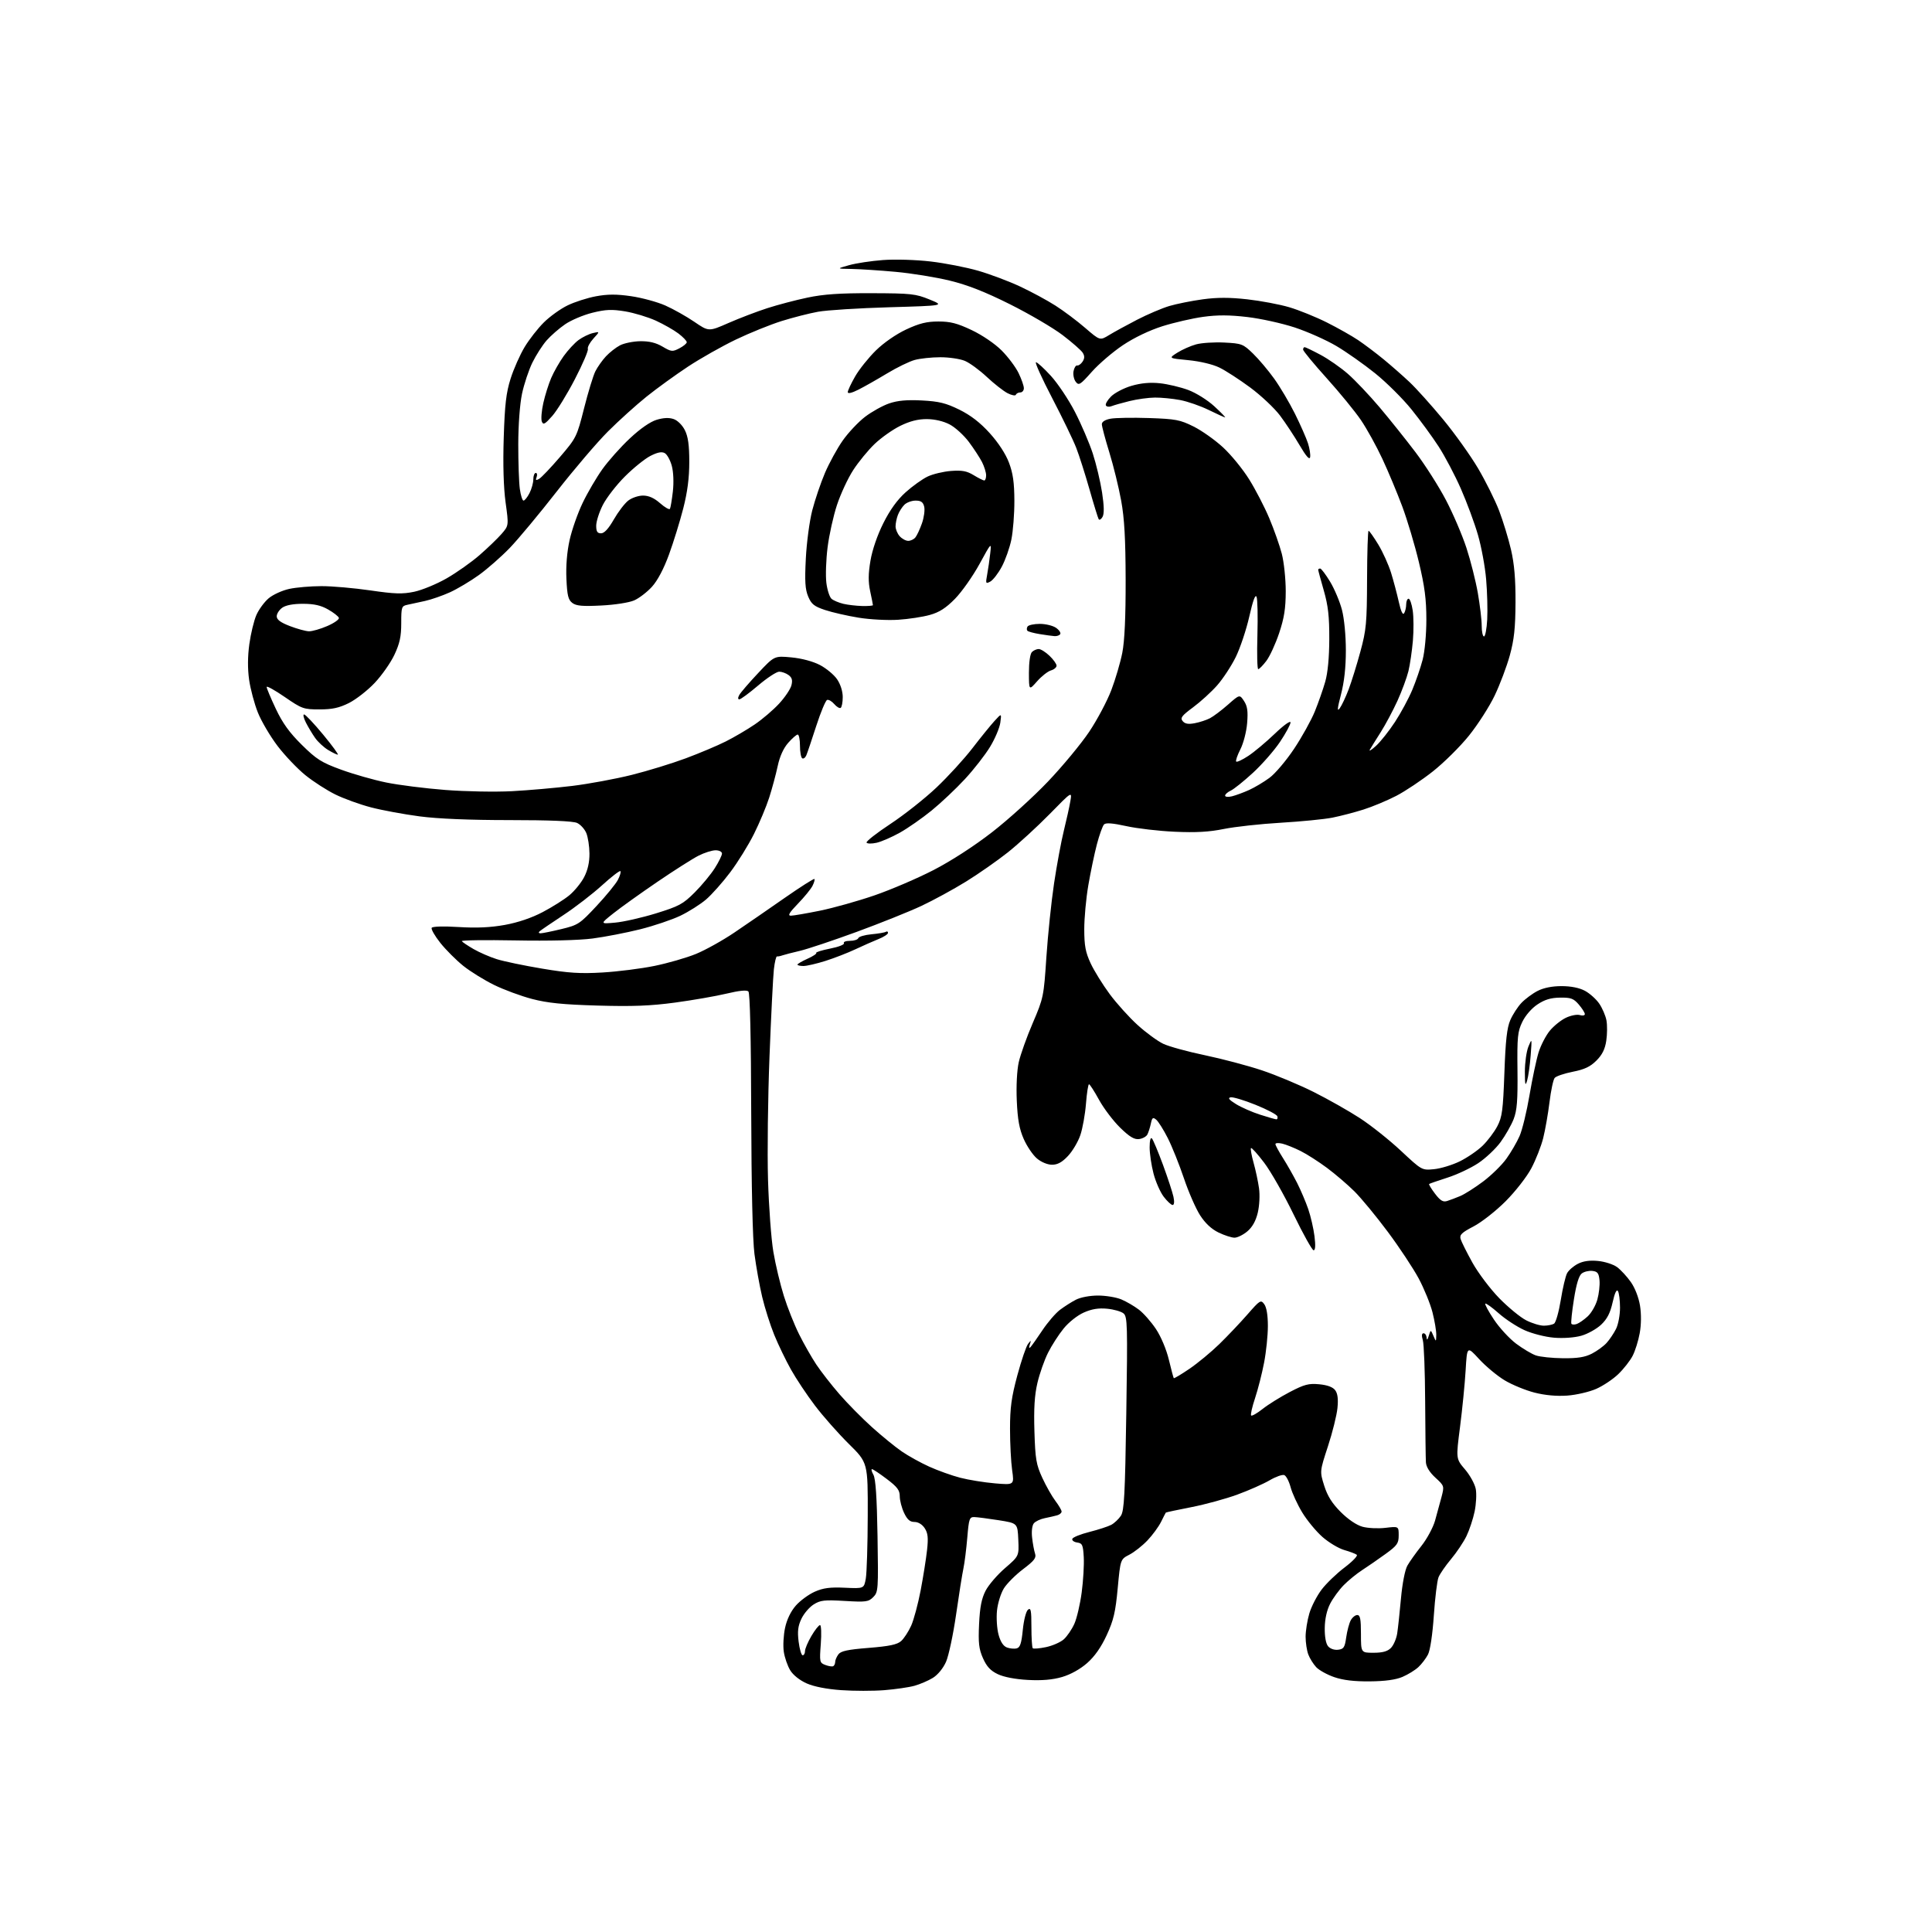 <?xml version="1.0" encoding="UTF-8" standalone="no"?>
<svg 
  version="1.1" 
  xmlns="http://www.w3.org/2000/svg" 
  xmlns:xlink="http://www.w3.org/1999/xlink" 
  xmlns:svg="http://www.w3.org/2000/svg"
  xmlns:rdf="http://www.w3.org/1999/02/22-rdf-syntax-ns#"
  xmlns:cc="http://creativecommons.org/ns#"
  xmlns:dc="http://purl.org/dc/elements/1.1/"
  viewBox="0 0 768 768"
  width="768"
  height="768"
>
<style>svg {background-color: white; }</style>"
<path stroke="none" fill="black" fill-rule="evenodd" d="M351.50,671.87C347.10,672.22 339.40,672.21 334.39,671.86C328.62,671.45 323.59,670.47 320.67,669.18C317.90,667.95 315.28,665.87 314.12,663.96C313.06,662.22 311.91,658.90 311.57,656.59C311.22,654.28 311.45,650.02 312.07,647.12C312.79,643.76 314.35,640.53 316.35,638.25C318.08,636.28 321.47,633.80 323.87,632.73C327.27,631.23 329.94,630.88 335.85,631.15C343.45,631.50 343.45,631.50 344.17,627.50C344.56,625.30 344.91,614.04 344.94,602.47C345.00,581.45 345.00,581.45 337.42,573.97C333.26,569.86 327.21,563.02 323.98,558.76C320.75,554.51 316.44,548.03 314.39,544.36C312.34,540.70 309.35,534.50 307.76,530.60C306.17,526.69 304.01,519.90 302.97,515.50C301.93,511.10 300.56,503.45 299.91,498.50C299.18,492.87 298.70,471.84 298.62,442.30C298.54,412.32 298.14,394.74 297.50,394.12C296.84,393.47 293.85,393.77 288.81,394.98C284.58,395.99 275.38,397.59 268.36,398.54C258.57,399.86 251.41,400.13 237.55,399.73C223.72,399.33 217.63,398.71 211.50,397.10C207.10,395.95 200.31,393.44 196.41,391.53C192.52,389.62 187.02,386.22 184.21,383.98C181.40,381.74 177.28,377.62 175.06,374.84C172.84,372.05 171.29,369.34 171.61,368.82C171.96,368.26 176.31,368.14 182.35,368.51C189.45,368.95 194.96,368.70 200.67,367.67C205.90,366.72 211.32,364.89 215.71,362.58C219.48,360.60 224.26,357.59 226.32,355.89C228.37,354.19 231.03,350.94 232.21,348.65C233.64,345.90 234.35,342.75 234.32,339.29C234.30,336.43 233.73,332.77 233.07,331.17C232.41,329.57 230.75,327.75 229.39,327.13C227.76,326.39 218.51,326.00 202.50,326.00C186.69,326.00 174.13,325.48 166.80,324.52C160.59,323.70 151.90,322.10 147.50,320.95C143.10,319.80 136.72,317.50 133.33,315.83C129.93,314.16 124.56,310.71 121.40,308.15C118.23,305.59 113.26,300.37 110.34,296.54C107.43,292.71 103.90,286.73 102.51,283.25C101.12,279.78 99.56,273.92 99.03,270.24C98.41,265.84 98.44,260.94 99.12,256.02C99.69,251.88 100.95,246.69 101.92,244.47C102.90,242.25 105.10,239.25 106.82,237.81C108.54,236.36 112.23,234.69 115.02,234.09C117.81,233.49 123.56,233.00 127.80,233.00C132.03,232.99 140.78,233.76 147.24,234.70C156.97,236.12 159.96,236.21 164.66,235.23C167.78,234.57 173.57,232.18 177.54,229.91C181.50,227.64 187.39,223.48 190.62,220.67C193.86,217.85 197.79,214.06 199.37,212.25C202.25,208.94 202.25,208.94 200.98,199.72C200.17,193.77 199.90,184.65 200.24,174.00C200.66,160.76 201.20,156.12 202.98,150.50C204.20,146.65 206.71,141.01 208.54,137.96C210.38,134.91 213.82,130.51 216.19,128.17C218.55,125.82 222.77,122.79 225.56,121.43C228.34,120.06 233.45,118.42 236.89,117.78C241.61,116.91 245.09,116.90 250.91,117.75C255.17,118.37 261.27,120.03 264.47,121.44C267.66,122.86 272.85,125.77 276.01,127.93C281.74,131.84 281.74,131.84 289.62,128.38C293.95,126.48 300.88,123.84 305.00,122.51C309.12,121.18 316.32,119.28 321.00,118.30C327.34,116.96 333.82,116.51 346.50,116.55C362.18,116.60 363.97,116.79 369.50,119.05C375.50,121.50 375.50,121.50 353.50,122.14C341.40,122.49 328.67,123.29 325.21,123.92C321.76,124.54 315.23,126.21 310.71,127.62C306.20,129.04 298.00,132.35 292.50,134.99C287.00,137.63 278.45,142.47 273.50,145.73C268.55,149.00 261.12,154.37 257.00,157.68C252.88,160.99 245.97,167.22 241.67,171.52C237.36,175.82 228.19,186.58 221.28,195.42C214.38,204.26 205.98,214.35 202.62,217.84C199.25,221.32 193.74,226.16 190.38,228.58C187.01,231.01 181.83,234.09 178.88,235.44C175.92,236.78 171.47,238.33 169.00,238.88C166.53,239.43 163.38,240.12 162.00,240.40C159.63,240.89 159.50,241.27 159.50,247.71C159.50,253.00 158.90,255.77 156.80,260.25C155.32,263.42 151.78,268.46 148.94,271.47C146.10,274.48 141.48,278.07 138.69,279.47C134.79,281.41 132.07,282.00 126.98,282.00C120.68,282.00 120.01,281.76 113.18,277.06C109.23,274.34 106.00,272.55 106.00,273.08C106.00,273.62 107.64,277.53 109.65,281.78C112.34,287.47 115.05,291.23 119.99,296.10C125.84,301.87 127.79,303.10 135.59,305.95C140.49,307.74 148.55,310.04 153.50,311.05C158.45,312.07 169.02,313.40 177.00,314.02C184.97,314.64 196.90,314.86 203.50,314.51C210.10,314.16 220.90,313.21 227.50,312.41C234.10,311.60 244.74,309.63 251.14,308.03C257.54,306.43 267.21,303.46 272.64,301.43C278.06,299.41 285.20,296.40 288.50,294.74C291.80,293.08 296.98,290.05 300.00,287.99C303.03,285.94 307.40,282.21 309.72,279.69C312.04,277.18 314.24,273.90 314.61,272.40C315.12,270.38 314.83,269.35 313.46,268.34C312.45,267.60 310.77,267.00 309.74,267.00C308.70,267.00 304.93,269.47 301.37,272.50C297.80,275.53 294.45,278.00 293.91,278.00C293.28,278.00 293.27,277.38 293.89,276.25C294.42,275.29 297.77,271.39 301.34,267.60C307.82,260.69 307.82,260.69 314.57,261.32C318.67,261.71 323.12,262.89 325.91,264.34C328.43,265.65 331.51,268.20 332.75,270.01C334.11,272.00 335.00,274.80 335.00,277.09C335.00,279.18 334.63,281.11 334.18,281.39C333.73,281.67 332.58,280.99 331.63,279.88C330.68,278.77 329.41,278.03 328.80,278.23C328.19,278.44 326.25,283.08 324.48,288.55C322.71,294.02 320.94,299.28 320.53,300.24C320.12,301.20 319.39,301.74 318.90,301.44C318.40,301.13 318.00,298.88 318.00,296.44C318.00,294.00 317.60,292.00 317.10,292.00C316.61,292.00 314.90,293.49 313.31,295.30C311.43,297.44 309.96,300.70 309.14,304.55C308.44,307.82 306.93,313.43 305.79,317.00C304.65,320.57 301.92,327.10 299.72,331.50C297.53,335.90 293.28,342.76 290.28,346.74C287.28,350.73 282.96,355.59 280.67,357.56C278.37,359.52 273.77,362.43 270.43,364.03C267.10,365.62 259.90,368.05 254.43,369.42C248.97,370.78 240.48,372.43 235.57,373.07C230.13,373.78 218.16,374.08 204.89,373.83C192.93,373.61 183.34,373.74 183.57,374.12C183.81,374.50 185.91,375.92 188.25,377.27C190.59,378.62 194.75,380.43 197.50,381.29C200.25,382.16 208.35,383.84 215.50,385.04C226.01,386.81 230.61,387.10 239.50,386.58C245.55,386.23 254.84,385.05 260.14,383.97C265.44,382.89 272.86,380.75 276.64,379.21C280.41,377.67 287.32,373.82 292.00,370.65C296.68,367.49 305.64,361.32 311.91,356.94C318.19,352.57 323.52,349.18 323.74,349.41C323.97,349.64 323.62,350.88 322.97,352.16C322.31,353.45 319.70,356.64 317.17,359.25C313.74,362.80 313.03,364.00 314.38,364.00C315.37,364.00 320.58,363.10 325.96,362.01C331.33,360.91 341.07,358.18 347.61,355.93C354.15,353.68 364.71,349.15 371.08,345.87C378.11,342.24 387.25,336.33 394.36,330.81C400.80,325.82 410.82,316.74 416.62,310.64C422.43,304.54 429.78,295.65 432.98,290.88C436.17,286.11 440.12,278.67 441.76,274.35C443.41,270.03 445.37,263.35 446.13,259.50C447.05,254.80 447.49,245.27 447.46,230.50C447.42,214.14 446.97,206.06 445.68,199.00C444.73,193.78 442.62,185.15 440.98,179.84C439.34,174.53 438.00,169.49 438.00,168.64C438.00,167.66 439.28,166.85 441.47,166.44C443.38,166.08 450.24,165.97 456.72,166.18C467.34,166.54 469.09,166.87 474.45,169.54C477.73,171.17 483.01,174.91 486.19,177.85C489.38,180.79 494.04,186.50 496.56,190.55C499.08,194.59 502.68,201.53 504.55,205.98C506.43,210.43 508.67,216.80 509.54,220.14C510.40,223.48 511.10,230.19 511.10,235.06C511.08,241.92 510.49,245.66 508.47,251.70C507.03,255.99 504.74,260.96 503.37,262.75C502.01,264.54 500.57,266.00 500.17,266.00C499.77,266.00 499.62,259.93 499.84,252.52C500.05,245.11 499.90,238.25 499.51,237.27C499.02,236.08 498.07,238.65 496.61,245.09C495.41,250.37 492.99,257.61 491.23,261.19C489.47,264.76 486.15,269.82 483.85,272.43C481.55,275.04 477.24,278.97 474.28,281.16C469.74,284.52 469.08,285.39 470.13,286.65C471.03,287.74 472.35,287.97 474.90,287.49C476.84,287.13 479.57,286.24 480.97,285.51C482.36,284.79 485.59,282.36 488.14,280.11C492.78,276.02 492.78,276.02 494.52,278.67C495.86,280.71 496.14,282.70 495.76,287.43C495.48,290.88 494.30,295.45 493.06,297.88C491.85,300.25 491.11,302.44 491.41,302.74C491.71,303.05 493.88,302.03 496.23,300.48C498.58,298.93 503.31,294.97 506.75,291.67C510.32,288.25 513.00,286.33 513.00,287.19C513.00,288.01 511.11,291.50 508.81,294.93C506.50,298.37 501.66,303.89 498.06,307.21C494.45,310.53 490.49,313.71 489.25,314.28C488.01,314.85 487.00,315.75 487.00,316.27C487.00,316.80 488.20,316.92 489.75,316.54C491.26,316.16 494.30,315.04 496.50,314.05C498.70,313.06 502.36,310.88 504.64,309.20C506.91,307.53 511.31,302.33 514.42,297.66C517.53,292.99 521.23,286.32 522.65,282.84C524.07,279.35 525.94,274.02 526.80,271.00C527.81,267.48 528.39,261.35 528.41,254.00C528.44,245.02 527.96,240.80 526.23,234.74C525.00,230.47 524.00,226.76 524.00,226.49C524.00,226.22 524.35,226.00 524.79,226.00C525.22,226.00 527.00,228.36 528.75,231.25C530.49,234.14 532.61,239.18 533.46,242.46C534.35,245.92 535.00,252.66 535.00,258.53C535.00,265.30 534.36,271.08 533.06,276.07C531.60,281.69 531.47,283.03 532.56,281.56C533.35,280.49 534.94,277.12 536.10,274.06C537.26,271.00 539.36,264.23 540.78,259.00C543.12,250.38 543.37,247.71 543.43,230.25C543.46,219.66 543.74,211.00 544.03,211.00C544.33,211.00 546.06,213.45 547.88,216.44C549.69,219.43 551.98,224.50 552.97,227.69C553.96,230.89 555.34,236.10 556.05,239.29C556.88,243.01 557.63,244.62 558.15,243.79C558.60,243.08 558.98,241.49 558.98,240.25C558.99,239.01 559.42,238.00 559.94,238.00C560.46,238.00 561.19,240.09 561.57,242.64C561.96,245.19 561.99,250.60 561.65,254.65C561.30,258.70 560.51,264.15 559.88,266.76C559.24,269.37 557.28,274.68 555.52,278.56C553.75,282.44 550.75,288.06 548.85,291.06C546.94,294.05 545.00,297.18 544.54,298.00C544.07,298.82 545.17,298.15 546.98,296.50C548.79,294.85 552.18,290.57 554.52,287.00C556.86,283.43 559.95,277.69 561.40,274.25C562.84,270.81 564.69,265.43 565.51,262.29C566.37,259.02 567.00,252.16 567.00,246.24C567.00,238.23 566.33,233.09 564.04,223.51C562.42,216.71 559.44,206.72 557.42,201.32C555.40,195.92 551.85,187.40 549.51,182.40C547.18,177.39 543.35,170.46 541.00,167.00C538.65,163.54 532.51,156.03 527.36,150.32C522.21,144.61 518.00,139.50 518.00,138.97C518.00,138.44 518.27,138.00 518.61,138.00C518.95,138.00 521.79,139.37 524.92,141.04C528.06,142.71 532.95,146.12 535.80,148.61C538.65,151.10 544.29,157.05 548.33,161.82C552.36,166.59 558.82,174.66 562.67,179.75C566.52,184.83 571.98,193.41 574.80,198.81C577.63,204.21 581.28,212.75 582.93,217.79C584.58,222.82 586.61,230.89 587.46,235.72C588.30,240.55 589.00,246.41 589.00,248.75C589.00,251.09 589.41,253.00 589.91,253.00C590.42,253.00 590.99,249.96 591.19,246.25C591.39,242.54 591.20,235.39 590.77,230.36C590.35,225.33 588.88,217.36 587.51,212.65C586.15,207.93 583.09,199.67 580.72,194.28C578.35,188.89 574.36,181.33 571.87,177.49C569.38,173.64 564.53,167.02 561.10,162.77C557.67,158.51 551.18,152.06 546.68,148.43C542.18,144.81 535.22,139.90 531.22,137.54C527.21,135.17 519.79,131.87 514.72,130.19C509.65,128.52 501.14,126.64 495.80,126.02C488.77,125.19 483.96,125.17 478.30,125.95C474.01,126.54 466.71,128.22 462.07,129.68C456.88,131.33 450.86,134.21 446.37,137.21C442.37,139.89 436.81,144.65 434.02,147.79C429.38,153.01 428.84,153.35 427.61,151.75C426.88,150.79 426.49,148.89 426.75,147.54C427.01,146.18 427.66,145.17 428.20,145.29C428.74,145.40 429.70,144.71 430.34,143.75C431.17,142.49 431.19,141.51 430.42,140.25C429.83,139.29 426.23,136.13 422.43,133.23C418.62,130.33 409.20,124.81 401.50,120.96C391.53,115.98 384.62,113.27 377.50,111.54C372.00,110.20 362.32,108.63 356.00,108.06C349.68,107.48 341.80,106.97 338.50,106.91C332.50,106.82 332.50,106.82 337.50,105.42C340.25,104.64 346.33,103.72 351.01,103.37C355.83,103.01 364.04,103.26 369.91,103.94C375.61,104.60 384.15,106.27 388.89,107.64C393.62,109.01 401.11,111.83 405.54,113.91C409.98,115.98 416.28,119.39 419.55,121.48C422.82,123.56 428.14,127.55 431.37,130.34C437.25,135.41 437.25,135.41 440.87,133.20C442.87,131.98 447.88,129.24 452.01,127.10C456.14,124.97 461.89,122.52 464.80,121.65C467.70,120.79 473.67,119.59 478.07,118.99C483.83,118.20 488.77,118.20 495.78,118.98C501.13,119.58 508.65,120.99 512.50,122.13C516.35,123.27 523.07,125.99 527.44,128.18C531.81,130.37 537.43,133.55 539.94,135.24C542.45,136.94 546.98,140.35 550.00,142.83C553.02,145.31 557.68,149.40 560.35,151.92C563.02,154.44 568.99,161.08 573.62,166.68C578.26,172.28 584.52,181.05 587.54,186.15C590.55,191.26 594.32,198.83 595.91,202.97C597.49,207.11 599.63,214.10 600.65,218.50C601.97,224.23 602.48,230.19 602.44,239.50C602.39,249.64 601.89,254.26 600.18,260.50C598.97,264.90 596.26,272.10 594.15,276.50C592.05,280.90 587.45,288.06 583.94,292.42C580.44,296.78 573.97,303.18 569.58,306.65C565.19,310.12 558.65,314.49 555.05,316.36C551.45,318.22 545.58,320.68 542.00,321.81C538.42,322.94 532.86,324.39 529.64,325.03C526.42,325.67 517.19,326.57 509.14,327.05C501.09,327.52 490.90,328.64 486.50,329.53C480.65,330.72 475.41,331.01 467.00,330.63C460.68,330.35 452.00,329.34 447.71,328.39C442.29,327.20 439.61,326.99 438.88,327.72C438.30,328.30 437.02,331.86 436.03,335.63C435.04,339.41 433.51,346.74 432.62,351.93C431.73,357.11 431.00,364.99 431.01,369.43C431.02,375.95 431.51,378.54 433.54,382.92C434.93,385.91 438.35,391.42 441.13,395.18C443.92,398.94 448.92,404.48 452.25,407.49C455.58,410.51 460.15,413.85 462.40,414.92C464.66,416.00 472.12,418.05 479.00,419.48C485.88,420.92 496.06,423.62 501.64,425.48C507.21,427.34 516.44,431.20 522.14,434.05C527.84,436.90 536.11,441.58 540.53,444.45C544.95,447.32 552.31,453.17 556.88,457.45C565.21,465.23 565.21,465.23 570.03,464.77C572.68,464.52 577.29,463.12 580.27,461.66C583.25,460.20 587.34,457.40 589.35,455.45C591.37,453.49 594.00,450.00 595.21,447.69C597.13,444.03 597.48,441.34 598.02,426.50C598.48,413.58 599.04,408.54 600.37,405.50C601.32,403.30 603.32,400.22 604.80,398.66C606.29,397.10 609.17,394.96 611.21,393.91C613.61,392.68 616.98,392.00 620.73,392.00C624.45,392.00 627.78,392.66 630.02,393.85C631.93,394.87 634.50,397.17 635.73,398.96C636.95,400.76 638.24,403.75 638.59,405.62C638.94,407.49 638.91,411.12 638.52,413.70C638.02,417.06 636.91,419.29 634.60,421.60C632.16,424.04 629.87,425.12 625.20,426.04C621.81,426.71 618.57,427.81 618.01,428.49C617.44,429.17 616.52,433.50 615.95,438.12C615.39,442.73 614.26,449.15 613.45,452.39C612.64,455.63 610.52,461.03 608.74,464.39C606.93,467.81 602.43,473.58 598.51,477.52C594.65,481.38 588.92,485.88 585.76,487.52C581.05,489.97 580.13,490.86 580.61,492.50C580.93,493.60 583.06,497.86 585.34,501.97C587.63,506.07 592.42,512.42 596.00,516.08C599.58,519.73 604.39,523.69 606.71,524.86C609.03,526.04 612.18,526.99 613.71,526.98C615.24,526.98 617.07,526.61 617.77,526.16C618.47,525.72 619.66,521.50 620.43,516.79C621.19,512.07 622.32,507.27 622.94,506.12C623.55,504.97 625.47,503.29 627.20,502.40C629.34,501.29 631.88,500.93 635.24,501.25C637.94,501.51 641.35,502.61 642.82,503.70C644.30,504.80 646.75,507.45 648.27,509.61C649.92,511.93 651.40,515.76 651.93,519.01C652.47,522.39 652.43,526.60 651.81,529.97C651.27,532.98 650.00,537.03 648.99,538.97C647.99,540.91 645.44,544.17 643.33,546.20C641.23,548.24 637.26,550.89 634.52,552.10C631.77,553.31 626.59,554.51 623.00,554.77C618.76,555.07 614.19,554.65 609.98,553.58C606.42,552.67 601.09,550.48 598.14,548.71C595.20,546.95 590.63,543.15 587.98,540.27C583.18,535.04 583.18,535.04 582.61,544.77C582.29,550.12 581.29,560.21 580.39,567.20C578.75,579.89 578.75,579.89 582.36,584.11C584.35,586.43 586.27,589.93 586.64,591.90C587.01,593.87 586.80,597.91 586.18,600.87C585.56,603.84 584.10,608.23 582.94,610.63C581.77,613.03 579.03,617.13 576.83,619.75C574.64,622.36 572.39,625.62 571.83,627.00C571.28,628.38 570.44,635.21 569.97,642.19C569.45,649.77 568.52,656.02 567.65,657.69C566.85,659.24 565.13,661.49 563.83,662.70C562.53,663.91 559.68,665.67 557.49,666.60C554.80,667.74 550.56,668.32 544.50,668.37C538.32,668.43 533.90,667.90 530.39,666.69C527.59,665.73 524.35,663.94 523.21,662.72C522.07,661.50 520.65,659.23 520.07,657.68C519.48,656.14 519.00,652.96 519.00,650.62C519.00,648.28 519.67,644.10 520.49,641.33C521.31,638.57 523.52,634.30 525.39,631.85C527.25,629.41 531.35,625.47 534.49,623.10C537.62,620.73 539.81,618.46 539.35,618.06C538.88,617.66 536.65,616.81 534.39,616.17C532.14,615.53 528.22,613.18 525.69,610.96C523.16,608.73 519.54,604.34 517.64,601.20C515.74,598.07 513.67,593.56 513.04,591.20C512.41,588.83 511.27,586.66 510.51,586.37C509.76,586.08 507.13,587.01 504.68,588.45C502.23,589.88 496.46,592.44 491.86,594.12C487.26,595.81 479.02,598.06 473.55,599.12C468.08,600.19 463.52,601.16 463.43,601.28C463.33,601.40 462.47,603.08 461.52,605.00C460.56,606.92 458.14,610.23 456.14,612.33C454.14,614.44 450.90,617.00 448.94,618.01C445.38,619.85 445.38,619.85 444.31,631.33C443.43,640.82 442.67,644.06 439.94,649.98C437.71,654.81 435.17,658.44 432.15,661.10C429.37,663.54 425.59,665.64 422.18,666.64C418.38,667.74 414.19,668.10 408.59,667.80C403.57,667.53 399.02,666.65 396.62,665.50C393.74,664.13 392.22,662.48 390.75,659.17C389.12,655.48 388.85,653.13 389.20,645.60C389.52,638.83 390.19,635.43 391.80,632.32C392.99,630.02 396.47,625.98 399.52,623.35C405.08,618.55 405.08,618.55 404.79,612.02C404.50,605.50 404.50,605.50 397.00,604.31C392.88,603.66 388.53,603.10 387.35,603.06C385.38,603.01 385.15,603.67 384.51,611.25C384.13,615.79 383.44,621.30 382.97,623.50C382.50,625.70 381.18,633.97 380.05,641.88C378.91,649.79 377.11,658.22 376.06,660.61C374.91,663.19 372.79,665.77 370.82,666.99C368.99,668.11 365.70,669.52 363.50,670.13C361.30,670.74 355.90,671.52 351.50,671.87zM331.25,662.32C331.66,662.08 332.00,661.32 332.00,660.63C332.00,659.94 332.57,658.60 333.26,657.65C334.25,656.31 336.93,655.73 345.33,655.06C353.54,654.40 356.63,653.75 358.21,652.35C359.35,651.33 361.15,648.57 362.21,646.22C363.26,643.86 364.95,637.56 365.97,632.22C366.99,626.87 368.13,619.68 368.51,616.23C369.06,611.27 368.86,609.44 367.58,607.48C366.59,605.97 365.01,605.00 363.52,605.00C361.72,605.00 360.66,604.08 359.38,601.39C358.44,599.40 357.67,596.44 357.67,594.80C357.67,592.37 356.69,591.08 352.49,587.91C349.65,585.76 347.01,584.00 346.62,584.00C346.24,584.00 346.50,585.01 347.20,586.25C348.08,587.82 348.58,595.20 348.83,610.65C349.18,631.98 349.11,632.89 347.12,634.88C345.23,636.77 344.23,636.90 335.78,636.40C327.70,635.92 326.10,636.11 323.42,637.81C321.73,638.88 319.54,641.44 318.57,643.50C317.21,646.36 316.95,648.48 317.47,652.61C317.84,655.58 318.56,658.00 319.07,658.00C319.58,658.00 320.00,657.25 320.00,656.34C320.00,655.42 321.14,652.72 322.54,650.34C323.94,647.95 325.48,646.00 325.97,646.00C326.45,646.00 326.59,649.37 326.28,653.48C325.74,660.69 325.80,660.99 328.11,661.86C329.42,662.36 330.84,662.57 331.25,662.32zM546.00,657.00C549.57,657.00 551.54,656.46 552.89,655.11C553.94,654.06 555.06,651.48 555.40,649.36C555.73,647.24 556.41,640.94 556.91,635.37C557.45,629.45 558.50,624.05 559.45,622.37C560.34,620.79 562.86,617.25 565.05,614.50C567.23,611.75 569.66,607.25 570.45,604.50C571.23,601.75 572.39,597.51 573.02,595.09C574.16,590.73 574.14,590.64 570.59,587.39C568.30,585.29 566.94,583.09 566.82,581.30C566.72,579.76 566.59,568.83 566.52,557.00C566.46,545.17 566.04,534.26 565.60,532.75C565.05,530.92 565.15,530.00 565.89,530.00C566.50,530.00 567.04,530.79 567.10,531.75C567.17,532.90 567.46,532.64 567.96,531.00C568.73,528.50 568.73,528.50 569.80,531.00C570.87,533.50 570.87,533.50 570.94,530.64C570.97,529.07 570.29,525.02 569.43,521.64C568.56,518.26 566.09,512.20 563.93,508.17C561.76,504.14 556.25,495.81 551.67,489.67C547.10,483.53 541.13,476.30 538.43,473.61C535.72,470.92 530.80,466.71 527.50,464.25C524.20,461.80 519.48,458.77 517.00,457.54C514.52,456.30 511.26,454.99 509.75,454.62C508.24,454.26 507.00,454.33 507.00,454.79C507.00,455.24 508.35,457.74 510.00,460.34C511.66,462.95 514.19,467.42 515.64,470.27C517.08,473.12 519.07,477.79 520.05,480.64C521.03,483.50 522.15,488.35 522.53,491.42C522.99,495.08 522.87,497.00 522.18,497.00C521.61,497.00 518.03,490.59 514.22,482.75C510.42,474.91 505.16,465.67 502.53,462.20C499.91,458.74 497.55,456.12 497.29,456.38C497.03,456.64 497.49,459.25 498.31,462.18C499.13,465.10 500.11,469.68 500.48,472.35C500.86,475.14 500.65,479.28 499.98,482.09C499.19,485.38 497.82,487.81 495.83,489.49C494.19,490.87 491.90,492.00 490.74,492.00C489.58,492.00 486.72,491.07 484.38,489.94C481.57,488.58 479.09,486.26 477.04,483.07C475.34,480.42 472.45,473.81 470.62,468.37C468.79,462.94 465.91,455.77 464.23,452.44C462.54,449.11 460.47,445.81 459.62,445.10C458.31,444.01 457.99,444.24 457.48,446.66C457.15,448.22 456.52,450.18 456.09,451.00C455.65,451.82 454.16,452.64 452.77,452.80C450.88,453.03 449.00,451.90 445.29,448.28C442.56,445.62 438.79,440.65 436.91,437.24C435.04,433.82 433.23,431.02 432.90,431.01C432.57,431.01 432.02,434.49 431.69,438.75C431.35,443.01 430.34,448.66 429.43,451.29C428.52,453.93 426.32,457.64 424.52,459.54C422.19,462.02 420.40,463.00 418.21,463.00C416.42,463.00 413.94,461.98 412.21,460.52C410.59,459.16 408.22,455.67 406.95,452.77C405.20,448.80 404.52,445.06 404.19,437.59C403.93,431.75 404.25,425.44 404.97,422.24C405.64,419.26 408.14,412.24 410.54,406.66C414.79,396.75 414.92,396.11 415.95,380.50C416.54,371.70 417.91,358.50 419.00,351.18C420.10,343.85 421.85,334.40 422.90,330.18C423.94,325.95 425.11,320.70 425.48,318.50C426.17,314.50 426.17,314.50 417.20,323.65C412.26,328.68 404.82,335.50 400.66,338.81C396.50,342.11 389.02,347.34 384.04,350.42C379.05,353.51 371.04,357.87 366.24,360.13C361.43,362.38 349.84,367.03 340.47,370.46C331.11,373.89 320.98,377.27 317.97,377.98C314.96,378.68 311.82,379.49 311.00,379.78C310.18,380.08 309.21,380.26 308.86,380.20C308.51,380.13 307.96,382.42 307.63,385.29C307.31,388.15 306.52,403.77 305.89,419.99C305.25,436.21 304.98,458.26 305.30,468.99C305.62,479.72 306.57,492.63 307.43,497.67C308.28,502.72 310.16,510.59 311.60,515.17C313.03,519.75 315.76,526.61 317.66,530.41C319.55,534.21 322.63,539.61 324.49,542.41C326.35,545.21 330.49,550.52 333.68,554.20C336.88,557.89 342.72,563.81 346.66,567.35C350.60,570.89 355.92,575.23 358.48,576.98C361.03,578.74 365.94,581.46 369.37,583.01C372.81,584.57 378.36,586.56 381.72,587.43C385.08,588.30 391.29,589.30 395.51,589.66C403.18,590.31 403.18,590.31 402.34,584.40C401.88,581.16 401.50,573.77 401.50,568.00C401.50,559.54 402.07,555.41 404.41,546.72C406.01,540.79 407.93,535.17 408.66,534.22C409.90,532.64 409.95,532.66 409.36,534.50C408.95,535.76 409.05,536.13 409.64,535.50C410.15,534.95 412.28,531.94 414.37,528.80C416.46,525.67 419.59,522.03 421.33,520.70C423.08,519.38 425.94,517.55 427.70,516.65C429.55,515.70 433.26,515.00 436.48,515.00C439.55,515.00 443.71,515.69 445.73,516.53C447.74,517.37 450.90,519.21 452.74,520.62C454.59,522.02 457.64,525.50 459.53,528.34C461.52,531.34 463.67,536.45 464.64,540.51C465.57,544.35 466.44,547.65 466.59,547.84C466.73,548.03 469.53,546.36 472.81,544.13C476.09,541.90 481.45,537.47 484.71,534.29C487.98,531.10 493.01,525.80 495.89,522.50C500.88,516.79 501.20,516.59 502.56,518.44C503.48,519.68 504.00,522.83 504.00,527.10C504.00,530.80 503.33,537.34 502.50,541.65C501.68,545.95 500.06,552.32 498.90,555.80C497.74,559.28 497.04,562.38 497.35,562.68C497.66,562.99 499.71,561.81 501.92,560.07C504.12,558.32 508.98,555.30 512.71,553.35C518.52,550.32 520.21,549.87 524.42,550.27C527.66,550.58 529.82,551.38 530.75,552.62C531.74,553.93 532.02,556.09 531.66,559.72C531.38,562.59 529.68,569.43 527.88,574.92C524.61,584.91 524.61,584.91 526.40,590.60C527.70,594.71 529.52,597.61 532.97,601.06C535.88,603.97 539.24,606.25 541.60,606.90C543.72,607.48 547.83,607.69 550.73,607.34C556.00,606.72 556.00,606.72 556.00,610.33C556.00,613.53 555.41,614.36 550.75,617.74C547.86,619.83 543.70,622.71 541.50,624.13C539.30,625.55 536.00,628.24 534.16,630.11C532.33,631.97 529.89,635.30 528.76,637.50C527.44,640.05 526.66,643.53 526.61,647.11C526.55,650.57 527.06,653.37 527.93,654.41C528.75,655.40 530.40,655.98 531.91,655.80C534.15,655.54 534.57,654.90 535.14,650.87C535.50,648.33 536.31,645.29 536.93,644.12C537.56,642.95 538.73,642.00 539.54,642.00C540.69,642.00 541.00,643.58 541.00,649.50C541.00,657.00 541.00,657.00 546.00,657.00zM404.16,655.25C405.51,654.90 406.05,653.25 406.58,647.91C406.96,644.07 407.86,640.53 408.63,639.89C409.77,638.94 410.00,640.08 410.00,646.71C410.00,651.09 410.24,654.91 410.54,655.20C410.83,655.50 413.20,655.30 415.79,654.76C418.38,654.22 421.57,652.82 422.89,651.64C424.20,650.46 426.08,647.70 427.07,645.50C428.06,643.30 429.37,637.67 429.99,633.00C430.61,628.32 430.98,622.02 430.81,619.00C430.54,614.13 430.24,613.46 428.19,613.17C426.92,612.99 426.05,612.34 426.26,611.72C426.47,611.10 429.53,609.86 433.07,608.97C436.61,608.07 440.51,606.80 441.75,606.14C442.99,605.47 444.70,603.85 445.57,602.54C446.89,600.52 447.22,594.24 447.72,561.82C448.26,526.65 448.17,523.38 446.62,522.10C445.69,521.33 442.77,520.49 440.12,520.24C436.68,519.91 434.01,520.34 430.83,521.75C428.28,522.88 424.82,525.62 422.80,528.12C420.84,530.53 418.05,534.86 416.61,537.74C415.16,540.62 413.26,546.02 412.39,549.74C411.24,554.64 410.92,559.93 411.20,569.00C411.54,580.04 411.91,582.19 414.33,587.46C415.84,590.73 418.19,594.87 419.54,596.64C420.89,598.42 422.00,600.32 422.00,600.87C422.00,601.42 421.21,602.09 420.25,602.36C419.29,602.63 417.07,603.14 415.32,603.49C413.57,603.84 411.61,604.76 410.97,605.54C410.28,606.37 409.99,608.72 410.28,611.23C410.54,613.58 411.07,616.43 411.45,617.58C412.02,619.27 411.15,620.40 406.69,623.77C403.69,626.04 400.25,629.48 399.04,631.43C397.84,633.37 396.62,637.33 396.32,640.23C396.02,643.13 396.30,647.44 396.94,649.80C397.71,652.65 398.84,654.37 400.27,654.90C401.45,655.34 403.21,655.50 404.16,655.25zM621.29,539.92C627.10,539.98 630.02,539.52 632.79,538.10C634.83,537.05 637.46,535.14 638.63,533.85C639.81,532.56 641.49,530.06 642.38,528.30C643.28,526.53 643.99,522.72 643.98,519.80C643.98,516.88 643.60,513.92 643.15,513.21C642.63,512.38 641.87,513.98 641.04,517.71C640.09,521.96 638.87,524.32 636.47,526.59C634.66,528.29 631.11,530.27 628.58,530.98C625.85,531.74 621.41,532.06 617.73,531.75C614.27,531.47 609.05,530.13 606.00,528.76C602.98,527.39 598.34,524.36 595.71,522.01C593.07,519.67 590.70,517.97 590.44,518.23C590.17,518.49 591.73,521.36 593.90,524.60C596.07,527.85 600.02,532.13 602.67,534.12C605.33,536.11 608.85,538.21 610.50,538.79C612.15,539.37 617.01,539.88 621.29,539.92zM626.78,526.31C627.73,525.98 629.69,524.61 631.14,523.27C632.60,521.93 634.32,518.93 634.97,516.60C635.62,514.28 636.01,510.83 635.83,508.94C635.56,506.12 635.05,505.45 633.00,505.21C631.62,505.05 629.73,505.50 628.79,506.21C627.64,507.08 626.61,510.44 625.66,516.50C624.87,521.45 624.42,525.82 624.65,526.21C624.88,526.59 625.84,526.64 626.78,526.31zM466.13,479.00C465.56,479.00 463.97,477.52 462.59,475.71C461.21,473.90 459.39,469.76 458.54,466.50C457.69,463.24 457.00,458.56 457.00,456.09C457.00,453.41 457.36,451.98 457.90,452.55C458.39,453.07 460.36,457.77 462.29,463.00C464.21,468.23 466.09,473.96 466.47,475.75C466.90,477.76 466.76,479.00 466.13,479.00zM575.25,477.42C576.39,477.06 578.75,476.17 580.48,475.44C582.21,474.72 586.31,472.11 589.58,469.66C592.85,467.20 597.01,463.13 598.81,460.61C600.62,458.10 602.97,454.06 604.04,451.63C605.12,449.20 606.90,441.88 608.00,435.36C609.11,428.84 610.73,421.18 611.61,418.35C612.49,415.52 614.50,411.64 616.07,409.73C617.64,407.82 620.53,405.50 622.49,404.57C624.45,403.64 626.94,403.16 628.03,403.51C629.11,403.85 630.00,403.68 630.00,403.12C630.00,402.57 628.91,400.85 627.59,399.31C625.51,396.90 624.46,396.51 620.15,396.57C616.50,396.62 614.06,397.35 611.19,399.26C608.87,400.79 606.38,403.65 605.15,406.20C603.28,410.06 603.07,412.14 603.22,425.51C603.35,437.47 603.04,441.38 601.70,444.86C600.77,447.25 598.42,451.38 596.48,454.03C594.54,456.68 590.55,460.43 587.61,462.38C584.68,464.33 579.18,466.92 575.39,468.13C571.60,469.35 568.32,470.48 568.11,470.65C567.90,470.81 568.95,472.55 570.44,474.51C572.55,477.28 573.63,477.93 575.25,477.42zM507.33,444.95C507.79,444.98 507.99,444.44 507.77,443.75C507.55,443.06 503.66,441.01 499.13,439.19C494.60,437.36 490.13,436.02 489.20,436.20C487.97,436.44 488.56,437.18 491.34,438.90C493.45,440.20 497.72,442.08 500.84,443.08C503.95,444.08 506.88,444.92 507.33,444.95zM607.04,429.60C606.34,431.94 606.17,431.25 606.16,426.00C606.16,422.43 606.79,417.93 607.58,416.00C608.97,412.60 608.99,412.71 608.46,419.60C608.16,423.50 607.52,428.00 607.04,429.60zM319.37,384.00C318.07,384.00 317.00,383.75 317.00,383.45C317.00,383.15 318.80,382.10 321.00,381.11C323.19,380.13 324.75,379.09 324.47,378.80C324.18,378.51 326.66,377.74 329.99,377.08C333.32,376.43 335.79,375.46 335.47,374.94C335.14,374.43 336.22,374.00 337.86,374.00C339.49,374.00 341.00,373.51 341.19,372.92C341.39,372.33 343.75,371.64 346.43,371.39C349.11,371.14 351.68,370.70 352.15,370.41C352.62,370.12 353.00,370.31 353.00,370.83C353.00,371.36 351.31,372.46 349.25,373.28C347.19,374.11 343.02,375.95 340.00,377.37C336.98,378.79 331.63,380.87 328.12,381.98C324.61,383.09 320.67,384.00 319.37,384.00zM214.91,371.00C215.63,371.00 219.35,370.24 223.18,369.32C229.80,367.72 230.48,367.28 237.13,360.15C240.97,356.04 244.80,351.35 245.63,349.74C246.47,348.13 246.91,346.58 246.62,346.29C246.33,346.00 243.03,348.54 239.30,351.94C235.56,355.34 228.68,360.65 224.00,363.73C219.32,366.82 215.07,369.72 214.55,370.17C213.98,370.67 214.12,371.00 214.91,371.00zM244.51,366.76C247.82,366.47 255.13,364.81 260.76,363.08C269.96,360.23 271.50,359.40 276.14,354.77C278.97,351.94 282.57,347.59 284.14,345.11C285.71,342.64 287.00,340.02 287.00,339.30C287.00,338.57 285.88,338.00 284.46,338.00C283.06,338.00 280.03,338.96 277.71,340.13C275.39,341.30 268.02,345.98 261.33,350.54C254.64,355.10 246.76,360.73 243.83,363.06C238.50,367.30 238.50,367.30 244.51,366.76zM348.47,335.01C346.55,335.44 344.76,335.42 344.47,334.96C344.19,334.50 348.44,331.16 353.92,327.55C359.40,323.94 367.65,317.42 372.24,313.07C376.83,308.73 383.27,301.69 386.55,297.43C389.82,293.18 393.77,288.31 395.33,286.60C398.16,283.50 398.16,283.50 397.64,287.27C397.35,289.35 395.52,293.68 393.56,296.89C391.61,300.11 387.10,305.89 383.55,309.72C380.00,313.56 374.04,319.18 370.30,322.22C366.56,325.26 360.90,329.21 357.72,330.99C354.54,332.77 350.38,334.58 348.47,335.01zM134.28,300.00C133.85,299.99 132.10,299.14 130.39,298.10C128.68,297.05 126.38,294.92 125.27,293.35C124.17,291.78 122.52,289.04 121.61,287.25C120.70,285.46 120.37,284.00 120.88,284.00C121.40,284.00 124.80,287.60 128.44,292.00C132.08,296.40 134.71,300.00 134.28,300.00zM412.26,270.83C409.03,274.50 409.03,274.50 409.01,267.45C409.01,263.28 409.49,259.91 410.20,259.20C410.86,258.54 412.07,258.00 412.90,258.00C413.72,258.00 415.65,259.21 417.20,260.69C418.74,262.16 420.00,263.93 420.00,264.62C420.00,265.30 418.99,266.16 417.75,266.51C416.51,266.87 414.04,268.81 412.26,270.83zM419.19,252.87C418.26,252.81 415.60,252.44 413.27,252.06C410.94,251.68 408.76,251.09 408.42,250.75C408.08,250.41 408.10,249.65 408.46,249.07C408.82,248.48 411.02,248.00 413.34,248.00C415.66,248.00 418.56,248.71 419.79,249.57C421.03,250.43 421.77,251.56 421.46,252.07C421.14,252.58 420.12,252.94 419.19,252.87zM122.81,250.95C124.09,250.98 127.37,250.04 130.10,248.86C132.84,247.68 134.91,246.22 134.71,245.61C134.51,245.00 132.58,243.49 130.42,242.27C127.57,240.64 124.85,240.03 120.47,240.02C116.61,240.01 113.65,240.56 112.22,241.56C111.00,242.41 110.00,243.96 110.00,244.99C110.00,246.32 111.50,247.44 115.25,248.88C118.14,249.99 121.54,250.92 122.81,250.95zM357.00,246.37C352.88,246.64 345.82,246.27 341.33,245.54C336.84,244.81 330.83,243.44 327.98,242.49C323.65,241.05 322.55,240.18 321.27,237.14C320.06,234.26 319.86,231.09 320.33,222.00C320.65,215.68 321.80,207.06 322.89,202.85C323.98,198.65 326.24,191.98 327.92,188.03C329.60,184.09 332.78,178.28 334.99,175.13C337.20,171.99 341.20,167.73 343.89,165.68C346.58,163.63 350.89,161.24 353.47,160.36C356.84,159.21 360.51,158.88 366.48,159.19C373.29,159.55 376.00,160.22 381.36,162.85C385.87,165.08 389.62,167.97 393.44,172.19C396.86,175.98 399.78,180.44 401.08,183.91C402.68,188.12 403.20,191.84 403.23,199.00C403.25,204.22 402.71,211.20 402.03,214.50C401.35,217.80 399.63,222.67 398.20,225.32C396.77,227.97 394.73,230.61 393.65,231.19C391.83,232.16 391.75,231.98 392.42,228.37C392.81,226.24 393.36,222.47 393.63,220.00C394.13,215.50 394.13,215.50 389.32,224.29C386.67,229.12 382.30,235.31 379.61,238.05C375.99,241.73 373.40,243.40 369.61,244.45C366.80,245.24 361.12,246.11 357.00,246.37zM239.00,240.70C231.54,241.08 229.07,240.86 227.51,239.68C225.88,238.45 225.46,236.73 225.16,230.11C224.92,224.99 225.39,219.34 226.43,214.67C227.33,210.61 229.66,203.99 231.60,199.94C233.53,195.89 237.08,189.84 239.47,186.49C241.86,183.15 246.77,177.63 250.40,174.25C254.52,170.38 258.50,167.63 261.04,166.87C263.77,166.05 266.00,165.96 267.80,166.59C269.35,167.12 271.25,169.01 272.25,171.01C273.53,173.57 274.00,176.94 274.00,183.62C274.00,189.99 273.27,195.58 271.60,202.12C270.28,207.28 267.73,215.51 265.94,220.42C263.88,226.08 261.41,230.76 259.18,233.23C257.25,235.36 254.05,237.81 252.08,238.67C250.07,239.55 244.35,240.44 239.00,240.70zM342.75,240.90C345.09,240.95 347.00,240.80 347.00,240.55C347.00,240.30 346.51,237.82 345.91,235.03C345.11,231.28 345.14,228.11 346.02,222.88C346.75,218.58 348.75,212.73 351.14,207.97C353.77,202.71 356.68,198.67 359.99,195.70C362.70,193.26 366.63,190.45 368.71,189.45C370.79,188.45 375.00,187.44 378.05,187.21C382.44,186.88 384.33,187.23 387.05,188.89C388.95,190.05 390.84,190.99 391.25,191.00C391.66,191.00 392.00,190.08 392.00,188.95C392.00,187.82 391.27,185.46 390.38,183.70C389.48,181.94 387.12,178.32 385.13,175.66C383.13,173.00 379.70,169.87 377.50,168.72C375.02,167.42 371.58,166.62 368.45,166.60C364.95,166.58 361.71,167.40 357.91,169.26C354.89,170.73 350.29,173.99 347.68,176.48C345.07,178.98 341.23,183.67 339.14,186.91C337.04,190.15 334.16,196.36 332.72,200.71C331.28,205.06 329.60,212.64 328.98,217.56C328.36,222.48 328.14,228.83 328.49,231.68C328.84,234.53 329.78,237.40 330.57,238.06C331.36,238.72 333.47,239.60 335.26,240.03C337.04,240.45 340.41,240.84 342.75,240.90zM361.03,215.00C361.98,215.00 363.25,214.40 363.86,213.66C364.47,212.93 365.65,210.41 366.48,208.06C367.31,205.71 367.71,202.71 367.38,201.39C366.93,199.58 366.10,199.00 363.96,199.00C362.41,199.00 360.40,199.74 359.49,200.66C358.58,201.57 357.42,203.39 356.92,204.72C356.41,206.05 356.00,208.08 356.00,209.24C356.00,210.39 356.74,212.17 357.65,213.17C358.57,214.18 360.09,215.00 361.03,215.00zM238.93,212.00C240.21,212.00 241.89,210.18 243.98,206.53C245.71,203.52 248.28,200.14 249.69,199.03C251.11,197.91 253.77,197.00 255.60,197.00C257.88,197.00 260.02,197.95 262.39,200.03C264.29,201.70 266.05,202.71 266.31,202.28C266.56,201.85 267.08,198.76 267.47,195.40C267.88,191.77 267.71,187.65 267.05,185.19C266.44,182.92 265.18,180.64 264.25,180.12C263.06,179.46 261.39,179.78 258.55,181.23C256.35,182.35 251.78,186.04 248.40,189.42C245.02,192.79 241.08,197.89 239.63,200.74C238.18,203.60 237.00,207.30 237.00,208.97C237.00,211.29 237.45,212.00 238.93,212.00zM438.28,205.46C437.73,206.45 437.04,206.86 436.74,206.38C436.45,205.90 434.80,200.55 433.08,194.50C431.35,188.45 428.99,181.03 427.81,178.00C426.64,174.97 422.34,166.09 418.26,158.25C414.17,150.41 411.27,144.00 411.82,144.00C412.36,144.00 415.03,146.44 417.76,149.43C420.49,152.42 424.79,158.85 427.31,163.74C429.83,168.62 433.01,176.05 434.39,180.25C435.76,184.45 437.42,191.43 438.09,195.77C438.91,201.15 438.97,204.23 438.28,205.46zM208.11,199.00C208.57,199.00 209.64,197.67 210.47,196.05C211.31,194.43 212.00,191.95 212.00,190.55C212.00,189.15 212.44,188.00 212.97,188.00C213.50,188.00 213.65,188.74 213.31,189.64C212.82,190.92 213.03,191.08 214.28,190.38C215.16,189.89 218.89,185.98 222.57,181.69C229.11,174.05 229.31,173.64 232.18,162.29C233.79,155.91 235.81,149.29 236.67,147.59C237.53,145.89 239.41,143.22 240.86,141.66C242.31,140.10 244.84,138.12 246.47,137.27C248.11,136.42 251.73,135.68 254.53,135.64C258.07,135.59 260.74,136.24 263.36,137.78C266.85,139.84 267.31,139.89 270.05,138.47C271.67,137.63 273.00,136.53 273.00,136.03C273.00,135.52 271.52,133.97 269.71,132.59C267.90,131.21 263.85,128.91 260.72,127.47C257.58,126.04 252.09,124.38 248.52,123.78C243.21,122.91 240.82,123.00 235.49,124.32C231.90,125.21 227.02,127.27 224.64,128.91C222.26,130.54 218.95,133.43 217.28,135.33C215.62,137.23 213.07,141.20 211.62,144.16C210.18,147.11 208.33,152.68 207.51,156.52C206.65,160.61 206.03,168.92 206.02,176.61C206.01,183.82 206.29,191.81 206.64,194.36C206.99,196.91 207.65,199.00 208.11,199.00zM520.79,181.74C520.55,182.93 519.20,181.39 516.62,177.00C514.53,173.43 511.02,168.11 508.83,165.19C506.63,162.26 501.32,157.26 497.02,154.07C492.71,150.88 487.17,147.29 484.70,146.10C482.05,144.81 477.00,143.62 472.36,143.17C464.50,142.42 464.50,142.42 468.00,140.20C469.93,138.98 473.29,137.49 475.47,136.89C477.66,136.29 482.70,135.97 486.69,136.17C493.58,136.52 494.15,136.73 498.06,140.52C500.33,142.71 504.12,147.20 506.49,150.50C508.86,153.80 512.59,160.10 514.78,164.50C516.96,168.90 519.29,174.18 519.95,176.24C520.61,178.30 520.99,180.77 520.79,181.74zM219.50,165.39C216.59,168.67 215.94,169.01 215.38,167.55C215.02,166.61 215.28,163.31 215.97,160.24C216.66,157.16 218.07,152.66 219.12,150.23C220.16,147.80 222.39,143.89 224.08,141.54C225.77,139.19 228.42,136.33 229.97,135.18C231.53,134.03 234.08,132.78 235.65,132.41C238.50,131.73 238.50,131.73 235.87,134.61C234.43,136.20 233.45,138.04 233.69,138.70C233.93,139.36 231.62,144.76 228.54,150.70C225.47,156.64 221.40,163.25 219.50,165.39zM487.00,165.92C486.73,165.92 483.80,164.60 480.50,162.98C477.20,161.36 472.08,159.58 469.11,159.02C466.15,158.46 461.65,158.02 459.11,158.04C456.58,158.06 452.02,158.68 449.00,159.43C445.98,160.17 442.76,161.09 441.85,161.46C440.94,161.83 439.94,161.71 439.62,161.19C439.29,160.67 440.22,159.05 441.67,157.60C443.12,156.15 446.79,154.24 449.83,153.36C453.59,152.27 457.20,151.94 461.07,152.35C464.21,152.68 469.29,153.89 472.36,155.03C475.50,156.21 480.03,159.05 482.72,161.52C485.35,163.94 487.27,165.92 487.00,165.92zM403.83,156.92C403.65,157.42 402.15,157.14 400.50,156.29C398.85,155.43 395.14,152.52 392.26,149.82C389.38,147.12 385.46,144.25 383.54,143.45C381.63,142.65 377.24,142.00 373.78,142.01C370.33,142.01 365.73,142.50 363.58,143.10C361.42,143.70 356.47,146.11 352.58,148.47C348.68,150.82 343.59,153.71 341.25,154.89C338.63,156.22 337.00,156.60 337.00,155.89C337.00,155.26 338.32,152.44 339.94,149.62C341.56,146.80 345.28,142.16 348.19,139.30C351.35,136.21 356.24,132.83 360.26,130.95C365.49,128.52 368.39,127.80 373.04,127.80C377.81,127.80 380.53,128.50 386.28,131.23C390.47,133.22 395.47,136.62 398.16,139.31C400.71,141.87 403.75,145.91 404.90,148.30C406.06,150.68 407.00,153.39 407.00,154.32C407.00,155.24 406.36,156.00 405.58,156.00C404.80,156.00 404.02,156.41 403.83,156.92z" />

</svg>
